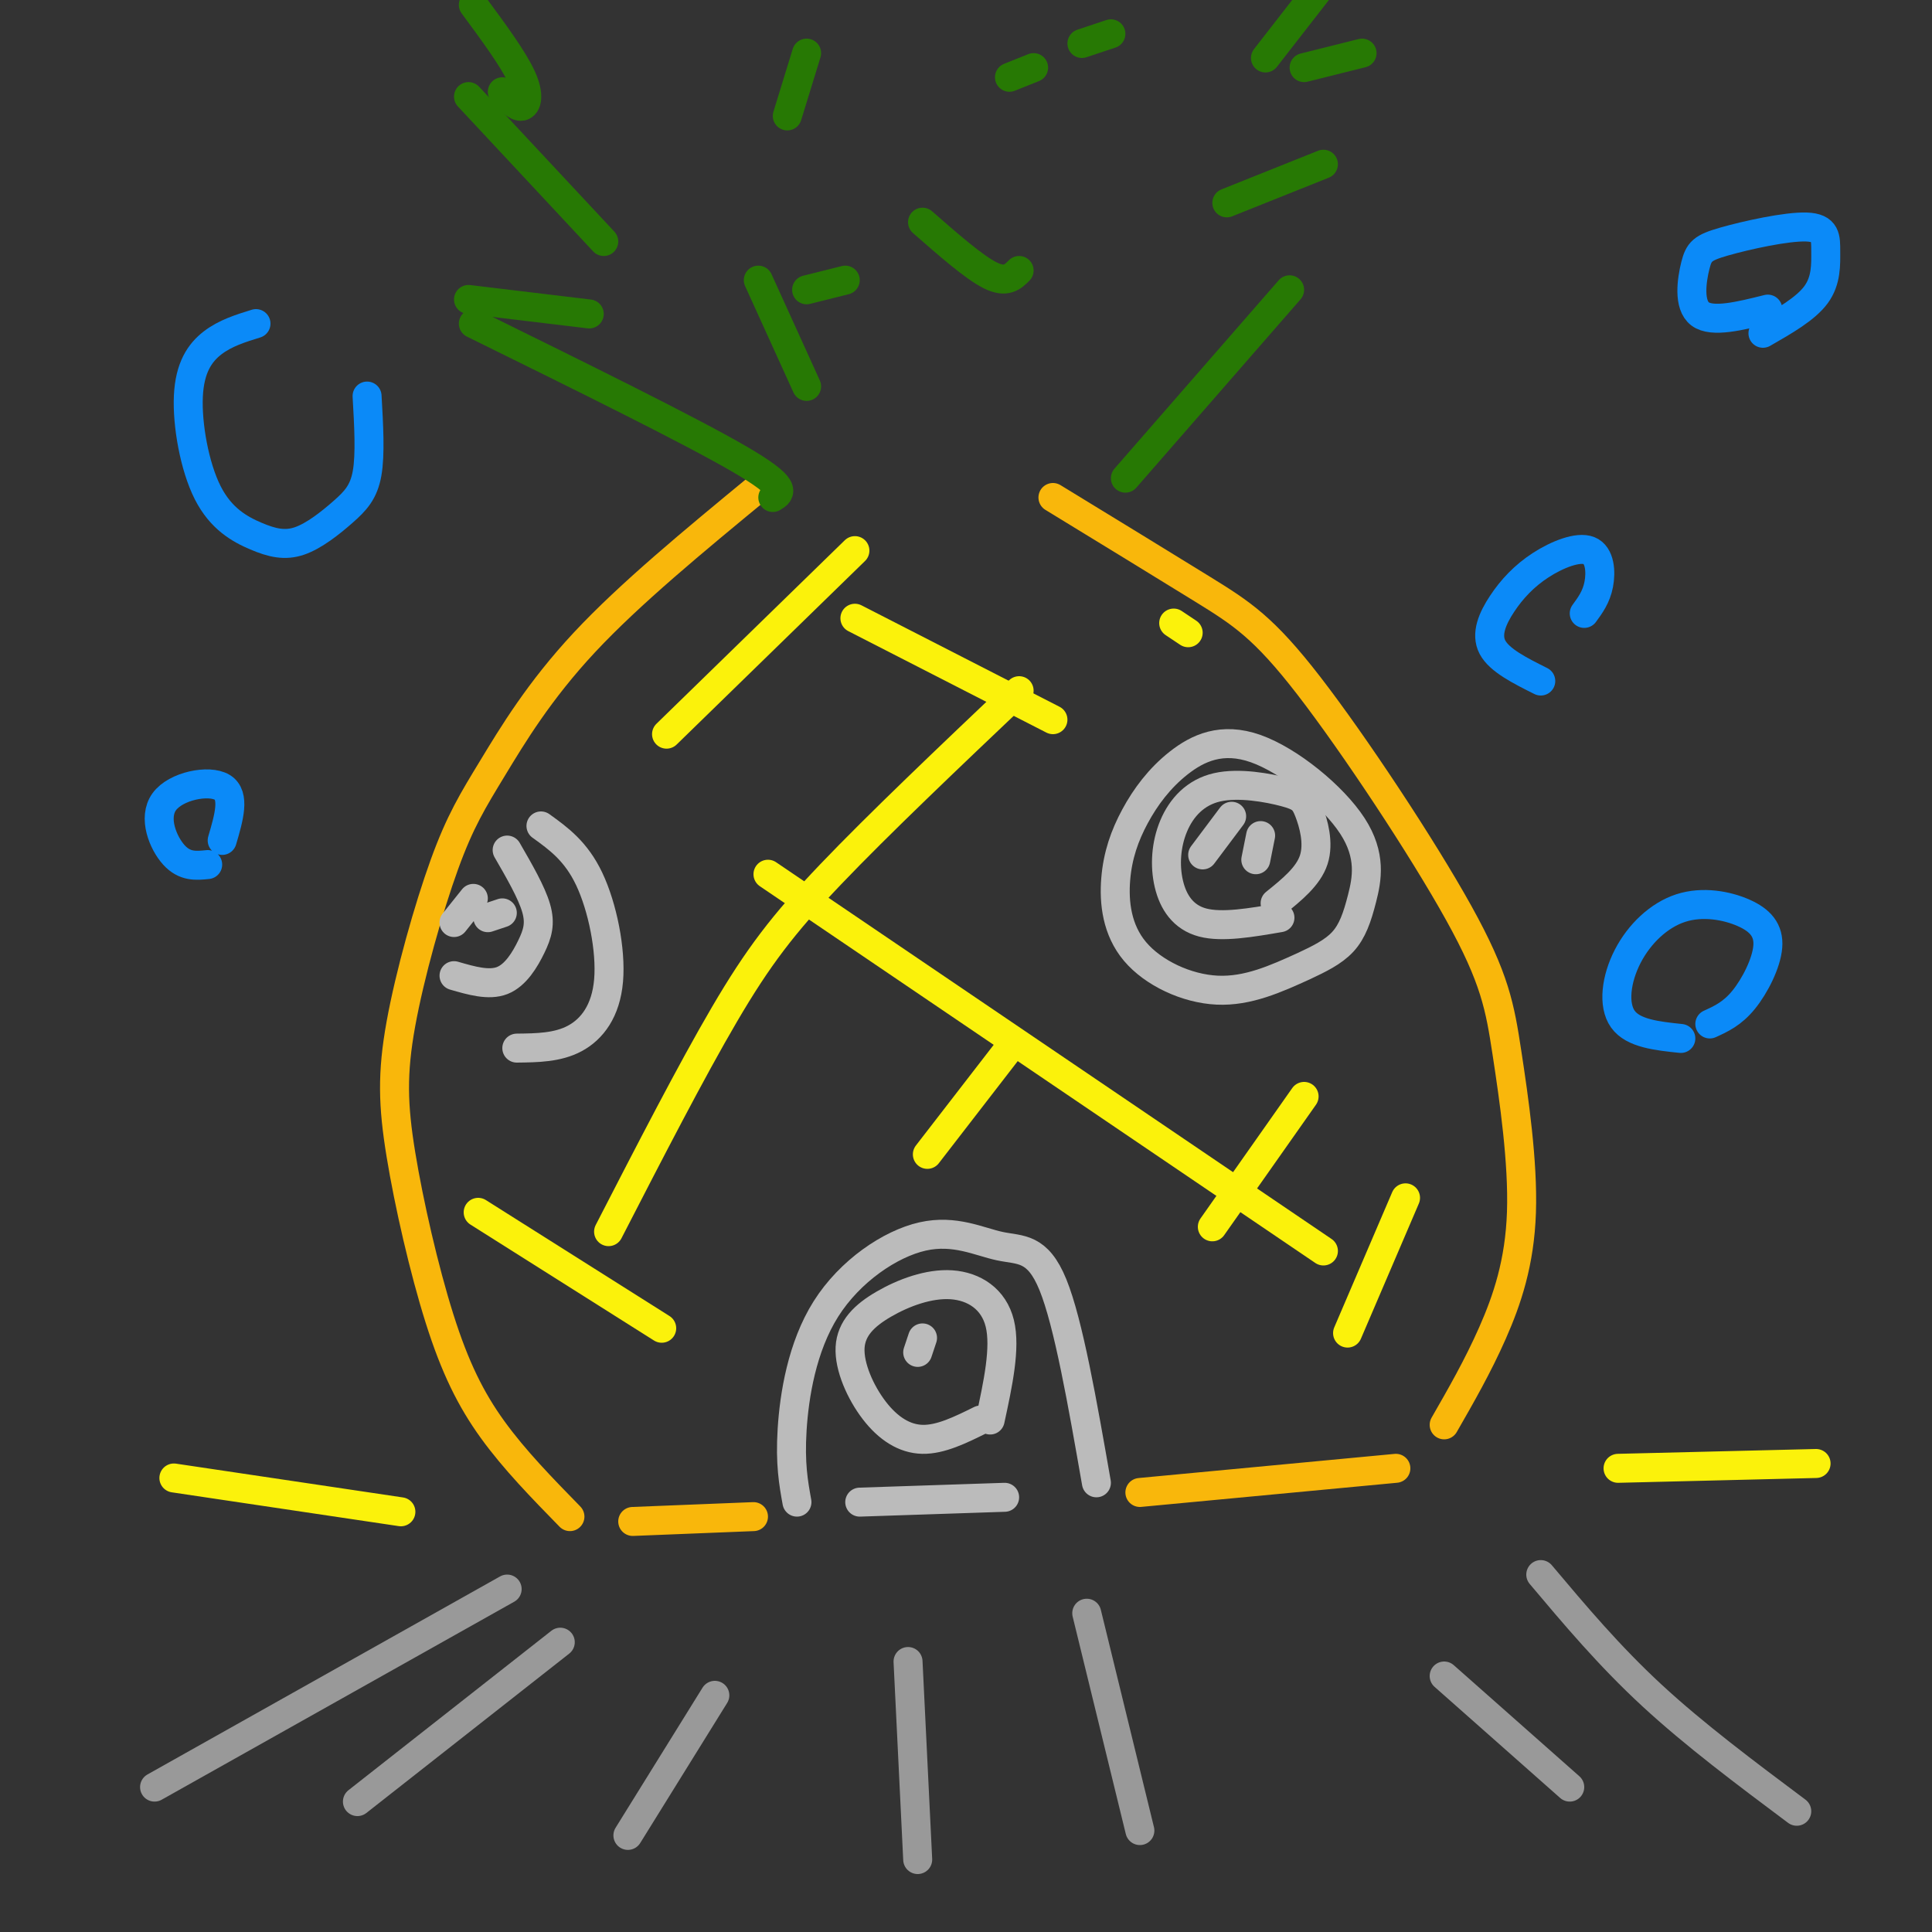 <svg viewBox='0 0 400 400' version='1.1' xmlns='http://www.w3.org/2000/svg' xmlns:xlink='http://www.w3.org/1999/xlink'><rect x="0" y="0" width="400" height="400" fill="#333333" stroke="none"/><g fill='none' stroke='rgb(249,183,11)' stroke-width='6' stroke-linecap='round' stroke-linejoin='round'><path d='M118,314c-5.744,-5.878 -11.488,-11.757 -16,-18c-4.512,-6.243 -7.793,-12.851 -11,-23c-3.207,-10.149 -6.340,-23.839 -8,-34c-1.660,-10.161 -1.848,-16.795 0,-27c1.848,-10.205 5.733,-23.983 9,-33c3.267,-9.017 5.918,-13.274 10,-20c4.082,-6.726 9.595,-15.922 19,-26c9.405,-10.078 22.703,-21.039 36,-32'/><path d='M299,295c3.479,-6.058 6.958,-12.115 10,-19c3.042,-6.885 5.648,-14.596 6,-25c0.352,-10.404 -1.549,-23.501 -3,-33c-1.451,-9.499 -2.451,-15.402 -10,-29c-7.549,-13.598 -21.648,-34.892 -31,-47c-9.352,-12.108 -13.958,-15.031 -22,-20c-8.042,-4.969 -19.521,-11.985 -31,-19'/></g>
<g fill='none' stroke='rgb(39,121,4)' stroke-width='6' stroke-linecap='round' stroke-linejoin='round'><path d='M160,103c1.667,-1.000 3.333,-2.000 -7,-8c-10.333,-6.000 -32.667,-17.000 -55,-28'/><path d='M97,62c0.000,0.000 25.000,3.000 25,3'/><path d='M125,50c0.000,0.000 -28.000,-30.000 -28,-30'/><path d='M104,19c1.467,1.600 2.933,3.200 4,3c1.067,-0.200 1.733,-2.200 0,-6c-1.733,-3.800 -5.867,-9.400 -10,-15'/><path d='M233,99c0.000,0.000 34.000,-39.000 34,-39'/><path d='M274,34c0.000,0.000 -20.000,8.000 -20,8'/><path d='M282,11c0.000,0.000 -12.000,3.000 -12,3'/><path d='M262,12c0.000,0.000 14.000,-18.000 14,-18'/><path d='M167,80c0.000,0.000 -10.000,-22.000 -10,-22'/><path d='M167,60c0.000,0.000 8.000,-2.000 8,-2'/><path d='M191,46c5.333,4.667 10.667,9.333 14,11c3.333,1.667 4.667,0.333 6,-1'/><path d='M163,24c0.000,0.000 4.000,-13.000 4,-13'/><path d='M209,16c0.000,0.000 5.000,-2.000 5,-2'/><path d='M224,9c0.000,0.000 6.000,-2.000 6,-2'/></g>
<g fill='none' stroke='rgb(249,183,11)' stroke-width='6' stroke-linecap='round' stroke-linejoin='round'><path d='M289,304c0.000,0.000 -53.000,5.000 -53,5'/><path d='M131,315c0.000,0.000 25.000,-1.000 25,-1'/></g>
<g fill='none' stroke='rgb(187,187,187)' stroke-width='6' stroke-linecap='round' stroke-linejoin='round'><path d='M165,311c-0.719,-3.980 -1.438,-7.961 -1,-15c0.438,-7.039 2.032,-17.138 7,-25c4.968,-7.862 13.311,-13.489 20,-15c6.689,-1.511 11.724,1.093 16,2c4.276,0.907 7.793,0.116 11,8c3.207,7.884 6.103,24.442 9,41'/><path d='M203,294c-4.123,2.038 -8.247,4.076 -12,4c-3.753,-0.076 -7.136,-2.265 -10,-6c-2.864,-3.735 -5.209,-9.018 -5,-13c0.209,-3.982 2.974,-6.665 7,-9c4.026,-2.335 9.315,-4.321 14,-4c4.685,0.321 8.767,2.949 10,8c1.233,5.051 -0.384,12.526 -2,20'/><path d='M178,311c0.000,0.000 30.000,-1.000 30,-1'/><path d='M190,280c0.000,0.000 1.000,-3.000 1,-3'/><path d='M270,200c-5.823,2.650 -11.646,5.299 -18,5c-6.354,-0.299 -13.238,-3.547 -17,-8c-3.762,-4.453 -4.400,-10.113 -4,-15c0.400,-4.887 1.839,-9.003 4,-13c2.161,-3.997 5.043,-7.876 9,-11c3.957,-3.124 8.988,-5.495 16,-3c7.012,2.495 16.003,9.854 20,16c3.997,6.146 2.999,11.078 2,15c-0.999,3.922 -2.000,6.835 -4,9c-2.000,2.165 -5.000,3.583 -8,5'/><path d='M107,217c4.220,-0.048 8.440,-0.095 12,-2c3.560,-1.905 6.458,-5.667 7,-12c0.542,-6.333 -1.274,-15.238 -4,-21c-2.726,-5.762 -6.363,-8.381 -10,-11'/><path d='M265,190c-5.985,1.031 -11.969,2.061 -16,1c-4.031,-1.061 -6.108,-4.215 -7,-8c-0.892,-3.785 -0.597,-8.203 1,-12c1.597,-3.797 4.497,-6.973 9,-8c4.503,-1.027 10.609,0.096 14,1c3.391,0.904 4.067,1.590 5,4c0.933,2.410 2.124,6.546 1,10c-1.124,3.454 -4.562,6.227 -8,9'/><path d='M249,177c0.000,0.000 6.000,-8.000 6,-8'/><path d='M260,178c0.000,0.000 1.000,-5.000 1,-5'/><path d='M94,202c3.613,1.048 7.226,2.095 10,1c2.774,-1.095 4.708,-4.333 6,-7c1.292,-2.667 1.940,-4.762 1,-8c-0.940,-3.238 -3.470,-7.619 -6,-12'/><path d='M94,191c0.000,0.000 4.000,-5.000 4,-5'/><path d='M101,190c0.000,0.000 3.000,-1.000 3,-1'/></g>
<g fill='none' stroke='rgb(251,242,11)' stroke-width='6' stroke-linecap='round' stroke-linejoin='round'><path d='M138,152c0.000,0.000 39.000,-38.000 39,-38'/><path d='M126,255c8.556,-16.622 17.111,-33.244 24,-45c6.889,-11.756 12.111,-18.644 22,-29c9.889,-10.356 24.444,-24.178 39,-38'/><path d='M192,239c0.000,0.000 17.000,-22.000 17,-22'/><path d='M251,254c0.000,0.000 19.000,-27.000 19,-27'/><path d='M279,276c0.000,0.000 12.000,-28.000 12,-28'/><path d='M137,275c0.000,0.000 -38.000,-24.000 -38,-24'/><path d='M274,259c0.000,0.000 -115.000,-78.000 -115,-78'/><path d='M218,149c0.000,0.000 -41.000,-21.000 -41,-21'/><path d='M246,131c0.000,0.000 -3.000,-2.000 -3,-2'/></g>
<g fill='none' stroke='rgb(153,153,153)' stroke-width='6' stroke-linecap='round' stroke-linejoin='round'><path d='M105,329c0.000,0.000 -73.000,41.000 -73,41'/><path d='M319,326c7.083,8.417 14.167,16.833 23,25c8.833,8.167 19.417,16.083 30,24'/><path d='M74,373c0.000,0.000 42.000,-33.000 42,-33'/><path d='M130,380c0.000,0.000 18.000,-29.000 18,-29'/><path d='M190,385c0.000,0.000 -2.000,-41.000 -2,-41'/><path d='M236,379c0.000,0.000 -11.000,-45.000 -11,-45'/><path d='M325,370c0.000,0.000 -26.000,-23.000 -26,-23'/></g>
<g fill='none' stroke='rgb(251,242,11)' stroke-width='6' stroke-linecap='round' stroke-linejoin='round'><path d='M335,304c0.000,0.000 41.000,-1.000 41,-1'/><path d='M83,313c0.000,0.000 -47.000,-7.000 -47,-7'/></g>
<g fill='none' stroke='rgb(11,138,248)' stroke-width='6' stroke-linecap='round' stroke-linejoin='round'><path d='M348,215c-4.944,-0.520 -9.888,-1.041 -12,-4c-2.112,-2.959 -1.392,-8.357 1,-13c2.392,-4.643 6.456,-8.531 11,-10c4.544,-1.469 9.569,-0.517 13,1c3.431,1.517 5.270,3.601 5,7c-0.270,3.399 -2.649,8.114 -5,11c-2.351,2.886 -4.676,3.943 -7,5'/><path d='M319,141c-4.286,-2.145 -8.572,-4.291 -10,-7c-1.428,-2.709 0.001,-5.983 2,-9c1.999,-3.017 4.567,-5.778 8,-8c3.433,-2.222 7.732,-3.906 10,-3c2.268,0.906 2.505,4.402 2,7c-0.505,2.598 -1.753,4.299 -3,6'/><path d='M366,64c-5.751,1.434 -11.503,2.869 -14,1c-2.497,-1.869 -1.740,-7.041 -1,-10c0.740,-2.959 1.464,-3.704 6,-5c4.536,-1.296 12.886,-3.141 17,-3c4.114,0.141 3.992,2.269 4,5c0.008,2.731 0.145,6.066 -2,9c-2.145,2.934 -6.573,5.467 -11,8'/><path d='M53,67c-3.182,0.984 -6.365,1.967 -9,4c-2.635,2.033 -4.723,5.115 -5,11c-0.277,5.885 1.257,14.572 4,20c2.743,5.428 6.693,7.598 10,9c3.307,1.402 5.969,2.036 9,1c3.031,-1.036 6.431,-3.740 9,-6c2.569,-2.260 4.305,-4.074 5,-8c0.695,-3.926 0.347,-9.963 0,-16'/><path d='M43,179c-2.375,0.244 -4.750,0.488 -7,-2c-2.250,-2.488 -4.375,-7.708 -2,-11c2.375,-3.292 9.250,-4.655 12,-3c2.750,1.655 1.375,6.327 0,11'/></g>
</svg>